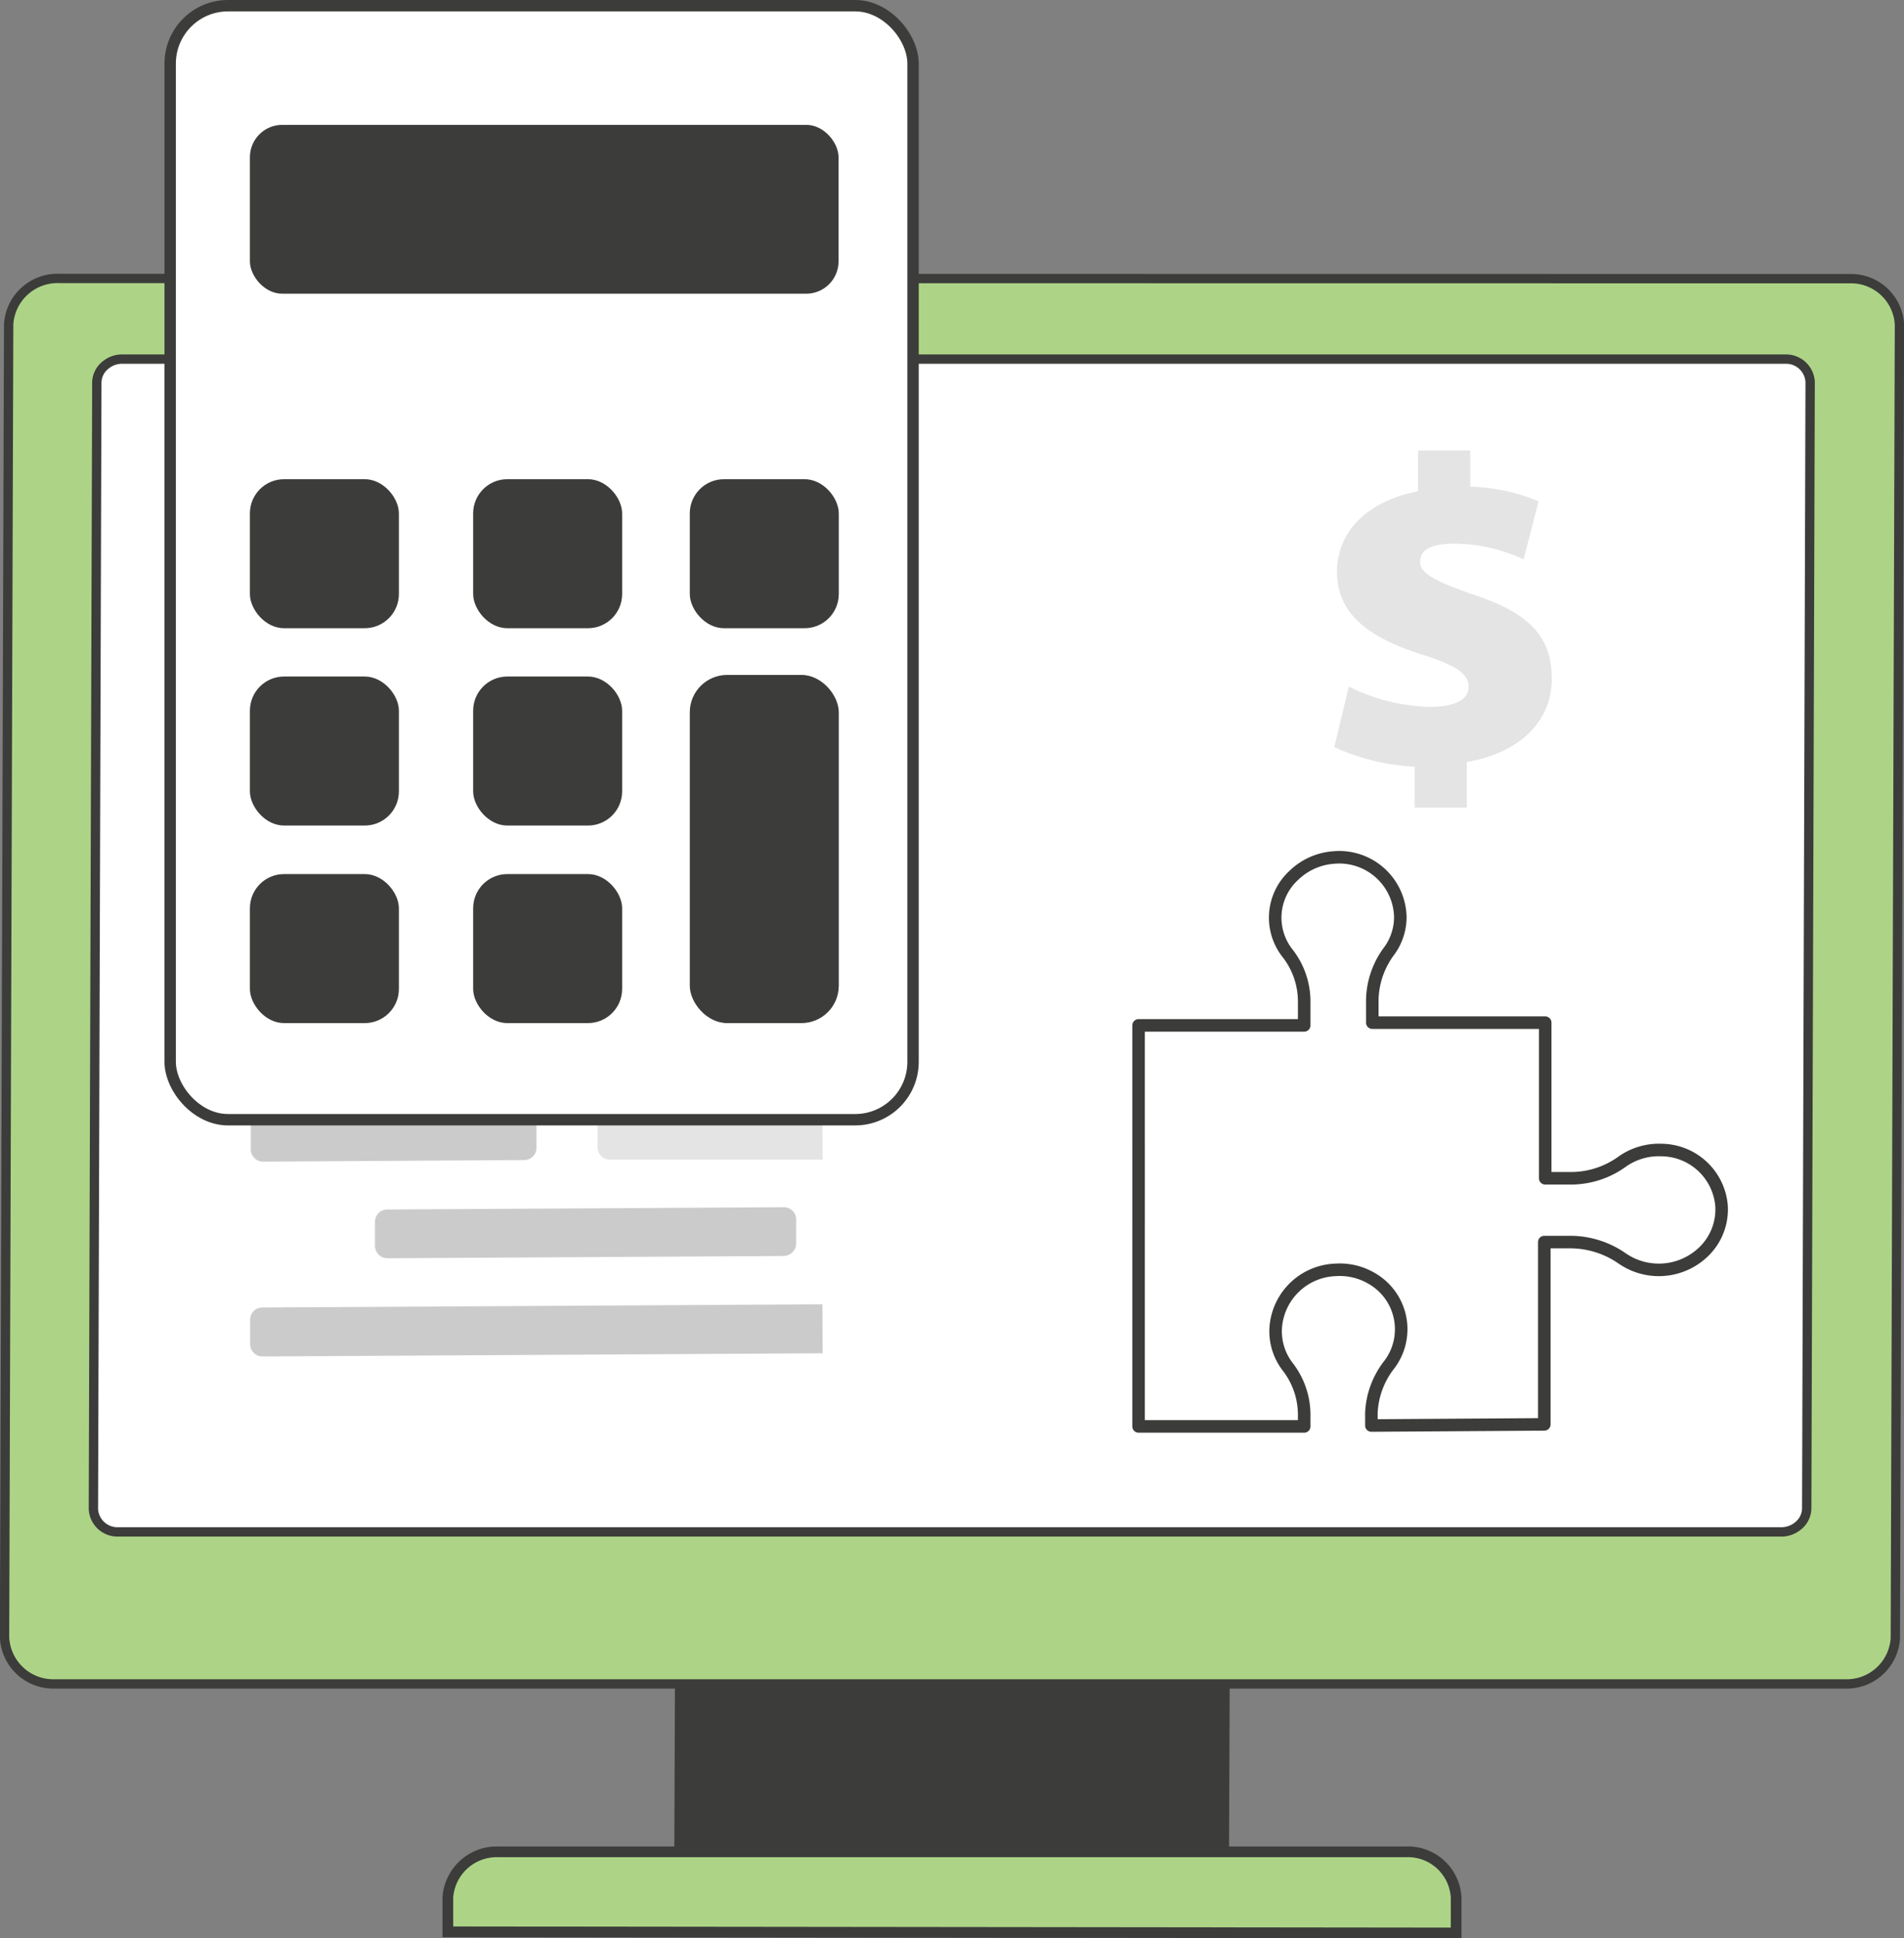 <?xml version="1.0" encoding="UTF-8"?> <svg xmlns="http://www.w3.org/2000/svg" viewBox="0 0 83.58 85.06"><rect x="0" y="0" width="83.58" height="85.06" fill="#808080" stroke="none"/><defs><style>.cls-1,.cls-3{fill:#add486;}.cls-1,.cls-3,.cls-4,.cls-8,.cls-9{stroke:#3c3c3b;}.cls-1,.cls-3,.cls-4,.cls-8{stroke-miterlimit:10;}.cls-1{stroke-width:0.47px;}.cls-2{fill:#3c3c3b;}.cls-3,.cls-4{stroke-width:0.41px;}.cls-4,.cls-8,.cls-9{fill:#fff;}.cls-5{isolation:isolate;}.cls-6{fill:#e3e4e3;}.cls-7{fill:#cccbcb;}.cls-8{stroke-width:0.5px;}.cls-9{stroke-linejoin:round;stroke-width:0.55px;}</style></defs><g id="Layer_2" data-name="Layer 2"><g id="Layer_1-2" data-name="Layer 1"><path class="cls-1" d="M63.92,84.83V83.27a2.12,2.12,0,0,0-2.21-2l-39.83,0a2.15,2.15,0,0,0-2.22,2v1.51Z"></path><polygon class="cls-2" points="29.63 73.65 29.6 81.32 53.95 81.47 53.98 73.8 29.63 73.65"></polygon><path class="cls-3" d="M81.17,12.23a2.13,2.13,0,0,1,2.21,2L83.2,71.9a2.14,2.14,0,0,1-2.22,2l-78.57,0A2.14,2.14,0,0,1,.2,71.85L.38,14.22a2.15,2.15,0,0,1,2.23-2Z"></path><path class="cls-4" d="M4.25,16.78A1,1,0,0,1,4.66,16a1.12,1.12,0,0,1,.7-.24l73,0a1.06,1.06,0,0,1,1.1,1l-.15,49.44a1,1,0,0,1-.4.78,1.15,1.15,0,0,1-.71.25l-73,0a1.06,1.06,0,0,1-1.1-1Z"></path><g class="cls-5"><path class="cls-6" d="M64.51,19.77l-2.26,0v1.79C60,22,58.7,23.33,58.69,25.09c0,1.94,1.53,2.93,3.71,3.63,1.47.46,2.07.83,2.07,1.43s-.72.88-1.74.87a8.32,8.32,0,0,1-3.52-.89l-.64,2.66a9.83,9.83,0,0,0,3.53.86v1.79l2.29,0v-2c2.4-.41,3.73-1.85,3.73-3.64s-.9-2.87-3.43-3.7c-1.67-.58-2.35-.94-2.35-1.43s.37-.82,1.54-.81a7.21,7.21,0,0,1,3,.69L67.54,22a8.35,8.35,0,0,0-3-.64V19.77"></path></g><path class="cls-7" d="M11.57,44.58a.54.54,0,0,0-.55.53v1.07a.53.53,0,0,0,.54.53l19.57-.11a.54.54,0,0,0,.54-.54V45a.54.54,0,0,0-.54-.53Z"></path><path class="cls-7" d="M17,53.08a.54.54,0,0,0-.54.54v1.06a.55.55,0,0,0,.55.54l17.39-.1a.56.56,0,0,0,.55-.54V53.51a.54.54,0,0,0-.54-.53Z"></path><path class="cls-7" d="M36.1,57.24l-24.58.14a.54.54,0,0,0-.54.54V59a.54.54,0,0,0,.55.53l24.58-.14Z"></path><path class="cls-6" d="M36.1,48.7l-9.33.06a.54.54,0,0,0-.54.53v1.07a.54.54,0,0,0,.54.53l9.34,0Z"></path><path class="cls-6" d="M36.1,40.17l-12,.07a.54.54,0,0,0-.54.54v1.06a.52.52,0,0,0,.54.53l12-.07Z"></path><path class="cls-6" d="M36.1,31.64l-6.55,0a.55.55,0,0,0-.55.54v1.07a.54.54,0,0,0,.54.53l6.56,0Z"></path><path class="cls-7" d="M11.55,48.84a.55.55,0,0,0-.54.54v1.07a.54.54,0,0,0,.54.53L23,50.91a.54.54,0,0,0,.55-.53V49.31a.53.53,0,0,0-.54-.53Z"></path><path class="cls-7" d="M11.59,36.05a.54.54,0,0,0-.54.53v1.07a.54.54,0,0,0,.54.53l22.29-.13a.54.54,0,0,0,.54-.54V36.45a.54.54,0,0,0-.55-.53Z"></path><path class="cls-7" d="M11.61,31.78a.54.54,0,0,0-.55.53v1.07a.54.54,0,0,0,.54.53l14.14-.08a.54.54,0,0,0,.54-.54V32.23a.52.52,0,0,0-.54-.53Z"></path><rect class="cls-8" x="7.47" y="0.25" width="32.61" height="48.89" rx="2.54"></rect><rect class="cls-2" x="10.97" y="5.48" width="25.84" height="7.41" rx="1.42"></rect><rect class="cls-2" x="10.97" y="21.03" width="6.54" height="6.54" rx="1.5"></rect><rect class="cls-2" x="30.28" y="21.03" width="6.54" height="6.54" rx="1.5"></rect><rect class="cls-2" x="20.77" y="21.03" width="6.54" height="6.54" rx="1.5"></rect><rect class="cls-2" x="10.97" y="29.69" width="6.54" height="6.54" rx="1.5"></rect><rect class="cls-2" x="20.77" y="29.69" width="6.54" height="6.54" rx="1.5"></rect><rect class="cls-2" x="10.97" y="38.36" width="6.54" height="6.54" rx="1.5"></rect><rect class="cls-2" x="30.28" y="29.62" width="6.54" height="15.28" rx="1.64"></rect><rect class="cls-2" x="20.77" y="38.36" width="6.54" height="6.54" rx="1.5"></rect><path class="cls-9" d="M75.57,52.91a2.58,2.58,0,0,1-.76,2,2.83,2.83,0,0,1-3.24.53,3.54,3.54,0,0,1-.33-.19A4,4,0,0,0,69,54.51H67.79v8l-7.59.05V62A3.69,3.69,0,0,1,61,59.87a2.57,2.57,0,0,0-.76-3.75,2.77,2.77,0,0,0-1.62-.39A2.73,2.73,0,0,0,56,58.27,2.55,2.55,0,0,0,56.54,60a3.44,3.44,0,0,1,.71,2.14v.46l-7.27,0V45l7.27,0v-1a3.44,3.44,0,0,0-.71-2.14,2.52,2.52,0,0,1,.25-3.44,2.81,2.81,0,0,1,1.79-.79,2.68,2.68,0,0,1,2.89,2.62A2.53,2.53,0,0,1,61,41.71a3.69,3.69,0,0,0-.76,2.17v1l7.59,0v6.83H69A3.84,3.84,0,0,0,71.18,51a2.8,2.8,0,0,1,1.76-.53A2.67,2.67,0,0,1,75.57,52.91Z"></path></g></g></svg> 